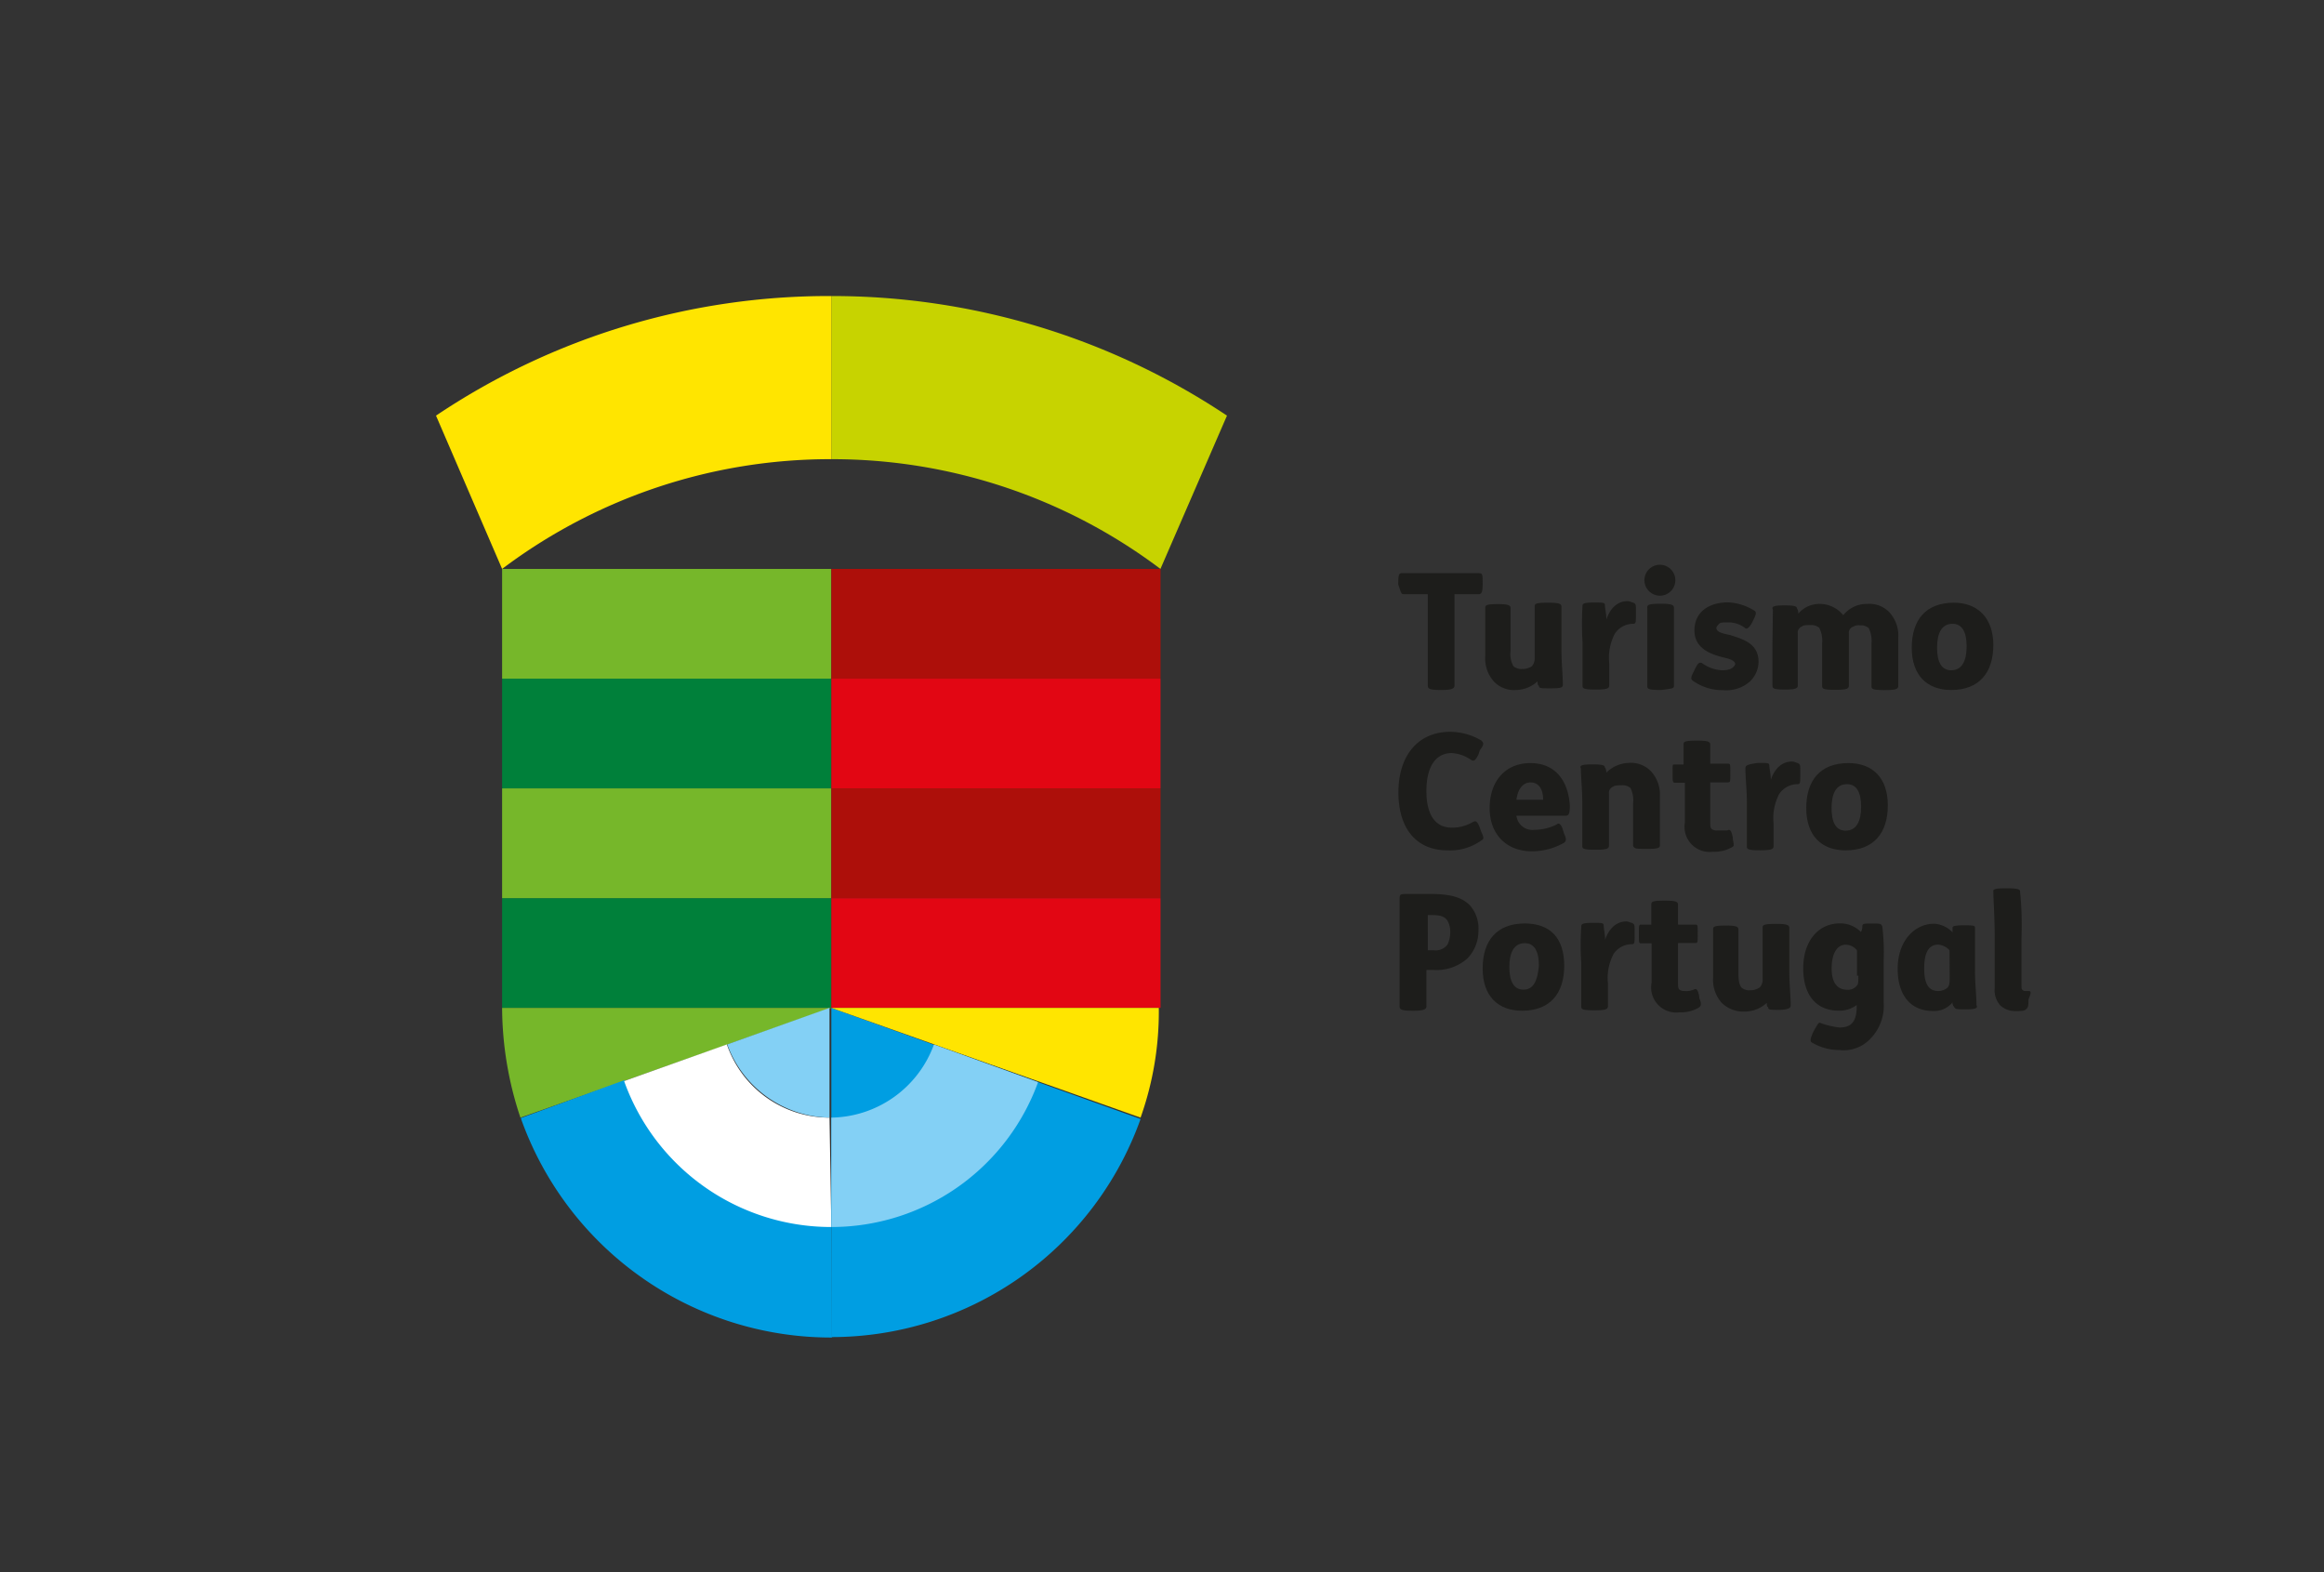 <svg id="Layer_1" data-name="Layer 1" xmlns="http://www.w3.org/2000/svg" viewBox="0 0 268.96 181.95"><rect x="0" y="0" width="268.96" height="181.95" fill="#333333" stroke="none"/><defs><style>.cls-1{fill:#c7d300;}.cls-2{fill:#00803a;}.cls-3{fill:#76b72a;}.cls-4{fill:#e20613;}.cls-5{fill:#009ee2;}.cls-6{fill:#fff;}.cls-7{fill:#83d0f5;}.cls-8{fill:#ffe500;}.cls-9{fill:#ad0f0a;}.cls-10{fill:#1d1d1b;}</style></defs><title>Logos</title><path class="cls-1" d="M96.21,34.26V53.14a63.08,63.08,0,0,1,38.09,12.7L142,48.1h0A82.34,82.34,0,0,0,96.21,34.26Z"/><rect class="cls-2" x="58.11" y="103.94" width="38.1" height="12.7"/><rect class="cls-2" x="58.11" y="78.54" width="38.1" height="12.7"/><rect class="cls-3" x="58.11" y="65.84" width="38.1" height="12.7"/><path class="cls-3" d="M96.21,116.64H58.11a40.5,40.5,0,0,0,2.12,12.7Z"/><rect class="cls-4" x="96.21" y="78.54" width="38.1" height="12.7"/><rect class="cls-4" x="96.21" y="103.94" width="38.1" height="12.7"/><path class="cls-5" d="M96.21,141.88A25.39,25.39,0,0,1,72.27,125h0l-12,4.39a38.11,38.11,0,0,0,36,25.4"/><path class="cls-6" d="M96,129.34a12.53,12.53,0,0,1-11.88-8.47h0l-11.89,4.24A25.44,25.44,0,0,0,96.21,142h0L96,129.34Z"/><path class="cls-7" d="M84.16,120.87A12.85,12.85,0,0,0,96,129.34v-12.7Z"/><path class="cls-5" d="M96.21,116.64v38.1A38,38,0,0,0,132,129.5Z"/><path class="cls-7" d="M108.09,120.87a12.85,12.85,0,0,1-11.88,8.47V142a25.44,25.44,0,0,0,23.93-16.77Z"/><path class="cls-8" d="M96.21,116.64,132,129.34a36.61,36.61,0,0,0,2.11-12.7Z"/><rect class="cls-3" x="58.11" y="91.24" width="38.1" height="12.7"/><rect class="cls-9" x="96.21" y="91.24" width="38.1" height="12.7"/><rect class="cls-9" x="96.21" y="65.84" width="38.1" height="12.7"/><path class="cls-8" d="M96.21,34.26A81.52,81.52,0,0,0,50.46,48.1h0l7.65,17.74a63.08,63.08,0,0,1,38.1-12.7Z"/><path class="cls-10" d="M162.47,68.77h2.77V79.36c0,.32.16.49,1.46.49h.17c1.14,0,1.46-.17,1.46-.49V68.77h2.77c.33,0,.49-.16.49-1.13v-.17c0-1,0-1.14-.49-1.14h-8.79c-.33,0-.49,0-.49,1.14v.17C162.15,68.61,162.15,68.77,162.47,68.77Z"/><path class="cls-10" d="M175.5,79.85a3.74,3.74,0,0,0,2.44-1c0,.16,0,.49.16.49,0,.32.16.32,1.3.32h.17c1.3,0,1.3-.16,1.3-.49,0-1-.16-2.44-.16-3.9V70.24c0-.33-.17-.49-1.47-.49h-.16c-1.47,0-1.47.16-1.47.49V76.1a1.39,1.39,0,0,1-.32,1,1.94,1.94,0,0,1-1.14.32,1.39,1.39,0,0,1-1-.32,2.92,2.92,0,0,1-.33-1.79V70.4c0-.32-.16-.49-1.46-.49h0c-1.47,0-1.47.17-1.47.49v5.54a4,4,0,0,0,1,2.93A3.22,3.22,0,0,0,175.5,79.85Z"/><path class="cls-10" d="M183.15,74.31v5c0,.32,0,.49,1.46.49h.17c1.3,0,1.46-.17,1.46-.49V76.75a6,6,0,0,1,.65-3.42A2.55,2.55,0,0,1,189,72.19c.33,0,.33-.16.33-1.14v-.32c0-.82,0-.82-.33-1-.16,0-.33-.16-.65-.16-1.14,0-2,.81-2.44,2.12,0-.66-.17-1.31-.17-1.63s-.16-.33-1.14-.33h-.16c-1.3,0-1.3.16-1.3.49A34.51,34.51,0,0,0,183.15,74.31Z"/><path class="cls-10" d="M193.73,79.36v-9c0-.32-.16-.49-1.46-.49h-.17c-1.46,0-1.46.17-1.46.49v9c0,.32,0,.49,1.46.49h.17C193.57,79.68,193.73,79.68,193.73,79.36Z"/><path class="cls-10" d="M192.1,68.94a1.79,1.79,0,1,0-1.79-1.79A1.81,1.81,0,0,0,192.1,68.94Z"/><path class="cls-10" d="M199.27,77.57a4.32,4.32,0,0,1-2.28-.82c-.33-.16-.49,0-.82.65l-.16.33c-.33.65-.33.81-.16,1a5.85,5.85,0,0,0,3.58,1.14,4.15,4.15,0,0,0,3.09-1,3.23,3.23,0,0,0,1-2.28c0-2.12-1.79-2.61-3.26-3.09-.81-.17-1.62-.33-1.62-.82,0-.16.16-.32.32-.49s.49-.16,1-.16a3.11,3.11,0,0,1,2,.65c.16.17.49,0,.82-.65l.16-.32c.32-.66.32-.82.16-1a6.28,6.28,0,0,0-3.09-1c-2.28,0-3.91,1.14-3.91,3.26s2,2.77,3.26,3.09c.65.16,1.46.33,1.46.82C200.57,77.4,200.08,77.57,199.27,77.57Z"/><path class="cls-10" d="M205.13,74.31v5c0,.32,0,.49,1.46.49h0c1.31,0,1.47-.17,1.47-.49v-6a.75.75,0,0,1,.49-.81c.16-.16.49-.16,1-.16a1.39,1.39,0,0,1,1,.32,3.34,3.34,0,0,1,.33,1.79v4.89c0,.32,0,.49,1.46.49h.16c1.31,0,1.47-.17,1.47-.49v-6a.75.75,0,0,1,.49-.81,1.23,1.23,0,0,1,.81-.16,1.39,1.39,0,0,1,1,.32,3.37,3.37,0,0,1,.32,1.79v4.89c0,.32,0,.49,1.47.49h.16c1.31,0,1.47-.17,1.47-.49V73.82a4,4,0,0,0-1-2.93,3.2,3.2,0,0,0-2.6-1,3.47,3.47,0,0,0-2.77,1.31,3.47,3.47,0,0,0-2.77-1.31,3.18,3.18,0,0,0-2.44,1.14,1,1,0,0,0-.16-.65c0-.16-.17-.32-1.31-.32h-.16c-1.3,0-1.46.16-1.3.49Z"/><path class="cls-10" d="M226.13,69.75c-3.26,0-4.88,2-4.88,5.21s1.79,4.89,4.56,4.89c3.25,0,4.88-2,4.88-5.21C230.69,71.54,228.9,69.75,226.13,69.75Zm-.32,7.82c-1.14,0-1.63-1-1.63-2.61s.49-2.77,1.79-2.77c1.14,0,1.63,1,1.63,2.61S227.11,77.57,225.81,77.57Z"/><path class="cls-10" d="M167.52,98.41a6.2,6.2,0,0,0,3.91-1.14c.32-.17.32-.33,0-1l-.17-.49c-.32-.81-.49-.81-.81-.65a4.59,4.59,0,0,1-2.44.65c-2,0-2.93-1.63-2.93-4.23,0-2.93,1.14-4.4,2.93-4.4a4.35,4.35,0,0,1,2.28.82c.32.16.48,0,.81-.65l.16-.49c.49-.65.49-.82.17-1.14a7.22,7.22,0,0,0-3.59-1c-3.74,0-6,2.77-6,7S163.94,98.41,167.52,98.41Z"/><path class="cls-10" d="M177.12,88.31c-2.93,0-4.72,2.12-4.72,5.21s2,5,4.89,5a7.57,7.57,0,0,0,3.74-1c.16-.16.33-.32,0-1l-.16-.49c-.16-.65-.49-.82-.65-.65a5.69,5.69,0,0,1-2.61.65,1.86,1.86,0,0,1-2.11-1.63h5.69c.33,0,.49-.16.49-1.14C181.52,90.43,180.05,88.31,177.12,88.31Zm-1.62,4.24c.16-1.31.81-2,1.62-2,1,0,1.47.82,1.47,2Z"/><path class="cls-10" d="M190.64,98.24h0c1.46,0,1.46-.16,1.46-.48V92.22a4,4,0,0,0-1-2.93,3.22,3.22,0,0,0-2.61-1,3.83,3.83,0,0,0-2.6,1.14.94.94,0,0,0-.17-.65c0-.16-.16-.32-1.3-.32h-.16c-1.3,0-1.47.16-1.3.48,0,1,.16,2.45.16,3.91v5c0,.32,0,.49,1.46.49h.17c1.3,0,1.46-.17,1.46-.49v-6a.75.75,0,0,1,.49-.81c.16-.16.65-.16,1-.16a1.36,1.36,0,0,1,1,.32A3.24,3.24,0,0,1,189,93v4.89C189.17,98.24,189.34,98.24,190.64,98.24Z"/><path class="cls-10" d="M193.57,89.45h0c0,1,0,1.14.32,1.14H195v4.56a2.91,2.91,0,0,0,3.26,3.42,4.06,4.06,0,0,0,2.12-.49c.32-.16.32-.16.16-1v-.16c-.16-.81-.33-1-.65-.81h-1.14a.94.94,0,0,1-.65-.17c-.17-.16-.17-.32-.17-1v-4.4h2c.32,0,.32,0,.32-1v-.16c0-1,0-1-.32-1h-2V86.2c0-.33-.16-.49-1.46-.49h-.16c-1.47,0-1.47.16-1.47.49v2.28h-1.14C193.57,88.48,193.57,88.48,193.57,89.45Z"/><path class="cls-10" d="M202,89c0,1,.17,2.45.17,3.91v5c0,.32,0,.49,1.46.49h.17c1.3,0,1.46-.17,1.46-.49V95.31a6,6,0,0,1,.65-3.42,2.55,2.55,0,0,1,2.12-1.14c.32,0,.32-.16.32-1.14v-.32c0-.81,0-.81-.32-1-.16,0-.33-.16-.65-.16-1.14,0-2,.81-2.44,2.12,0-.66-.17-1.31-.17-1.63s-.16-.33-1.14-.33h-.16C202,88.48,202,88.64,202,89Z"/><path class="cls-10" d="M213.92,88.31c-3.26,0-4.88,2-4.88,5.21s1.79,4.89,4.55,4.89c3.26,0,4.89-2,4.89-5.21S216.69,88.31,213.92,88.31Zm-.33,7.82c-1.14,0-1.62-1-1.62-2.61s.48-2.77,1.79-2.77c1.14,0,1.63,1,1.63,2.61S214.9,96.13,213.59,96.13Z"/><path class="cls-10" d="M163.12,103.45c-1,0-1.14,0-1.14.49v12.54c0,.32.17.49,1.47.49h.16c1.14,0,1.47-.17,1.47-.49v-4.23h.81a5.35,5.35,0,0,0,3.91-1.31,4.54,4.54,0,0,0,1.3-3.25,4,4,0,0,0-1-2.93c-1-1-2.44-1.31-4.72-1.31Zm4.4,3.1a2.53,2.53,0,0,1,.32,1.3,3.34,3.34,0,0,1-.32,1.47,1.74,1.74,0,0,1-1.63.65h-.65V105.9h.49C166.7,105.9,167.19,106.06,167.52,106.55Z"/><path class="cls-10" d="M176.47,106.87c-3.25,0-4.88,2-4.88,5.21s1.79,4.89,4.56,4.89c3.25,0,4.88-2,4.88-5.21S179.4,106.87,176.47,106.87Zm-.16,7.66c-1.14,0-1.63-1-1.63-2.61s.49-2.77,1.79-2.77c1.14,0,1.63,1,1.63,2.61C177.94,113.55,177.45,114.53,176.31,114.53Z"/><path class="cls-10" d="M183,111.43v5c0,.32,0,.49,1.46.49h.16c1.31,0,1.47-.17,1.47-.49v-2.61a6,6,0,0,1,.65-3.42,2.54,2.54,0,0,1,2.12-1.13c.32,0,.32-.17.32-1.14v-.33c0-.81,0-.81-.32-1-.17,0-.33-.16-.65-.16-1.14,0-2,.81-2.45,2.12,0-.65-.16-1.31-.16-1.63s-.16-.33-1.14-.33h-.16c-1.3,0-1.3.17-1.3.49A32.4,32.4,0,0,0,183,111.43Z"/><path class="cls-10" d="M196.66,115.5v-.16c-.16-.81-.32-1-.65-.81a2.11,2.11,0,0,1-1,.16,1,1,0,0,1-.65-.16c-.16-.17-.16-.33-.16-1v-4.4h1.95c.33,0,.33,0,.33-1V108c0-1,0-1-.33-1h-1.95v-2.28c0-.33-.16-.49-1.47-.49h-.16c-1.46,0-1.46.16-1.46.49V107H190c-.33,0-.33,0-.33,1v.17c0,1,0,1,.33,1h1.14v4.56a2.9,2.9,0,0,0,3.25,3.42,4,4,0,0,0,2.12-.49C196.82,116.48,197,116.32,196.66,115.5Z"/><path class="cls-10" d="M207.24,116.32c0-1-.16-2.45-.16-3.91v-5c0-.32-.16-.49-1.46-.49h-.17c-1.46,0-1.46.17-1.46.49v5.86a1.34,1.34,0,0,1-.33,1,1.9,1.9,0,0,1-1.14.33,1.36,1.36,0,0,1-1-.33c-.17-.33-.33-.49-.33-1.79v-4.89c0-.32-.16-.48-1.46-.48h0c-1.47,0-1.47.16-1.47.48v5.54a4,4,0,0,0,1,2.93,3.57,3.57,0,0,0,2.76,1,3.74,3.74,0,0,0,2.45-1c0,.16,0,.49.16.49,0,.32.16.32,1.3.32h.16C207.08,116.8,207.24,116.64,207.24,116.32Z"/><path class="cls-10" d="M218,116v-4.88a24.68,24.68,0,0,0-.16-3.91c-.17-.33-.17-.33-1.14-.33h-.17c-.81,0-1,0-1,.33a1.26,1.26,0,0,1-.16.65,3.35,3.35,0,0,0-2.45-1c-2.44,0-4.23,2-4.23,5.21s1.63,4.89,4.07,4.89a3.34,3.34,0,0,0,2.12-.65v.16c0,1.79-.65,2.44-2,2.44a9.47,9.47,0,0,1-2.11-.49c-.33-.16-.33,0-.82.82l-.16.32c-.33.82-.33,1,0,1.14a6.2,6.2,0,0,0,3.09.82,4.23,4.23,0,0,0,3.58-1.31A5.42,5.42,0,0,0,218,116Zm-2.93-3.09c0,.65,0,1-.16,1.14a1.29,1.29,0,0,1-1.14.49c-1.14,0-1.79-.82-1.79-2.45,0-1.79.65-2.76,1.62-2.76a1.69,1.69,0,0,1,1.31.65v2.93Z"/><path class="cls-10" d="M228.74,116.32c0-1-.17-2.61-.17-3.91v-5c0-.32-.16-.32-1.3-.32h-.16c-1.14,0-1.14.16-1.14.32v.49a3.22,3.22,0,0,0-2.12-1c-2.28,0-4.23,2-4.23,5.21s1.63,4.89,4.07,4.89a2.74,2.74,0,0,0,2.28-1,.61.61,0,0,0,.16.49c.16.32.33.32,1.3.32h.17C228.74,116.8,228.9,116.64,228.74,116.32Zm-3.1-3.26c0,.65,0,1-.32,1.3a1.71,1.71,0,0,1-1,.33c-1.3,0-1.63-1.14-1.63-2.61,0-1.79.49-2.76,1.63-2.76a2,2,0,0,1,1.3.65Z"/><path class="cls-10" d="M234.76,114.69h-.33a.43.43,0,0,1-.48-.49v-5.7a38.53,38.53,0,0,0-.17-5.37c0-.16-.16-.33-1.46-.33h-.17c-1.46,0-1.46.17-1.46.33,0,.65.16,3.25.16,5.05v6.18a2.64,2.64,0,0,0,.65,2,2.53,2.53,0,0,0,1.63.65c.65,0,1.14,0,1.3-.17s.33-.16.33-1v-.17C235.09,114.85,235.09,114.69,234.76,114.69Z"/></svg>